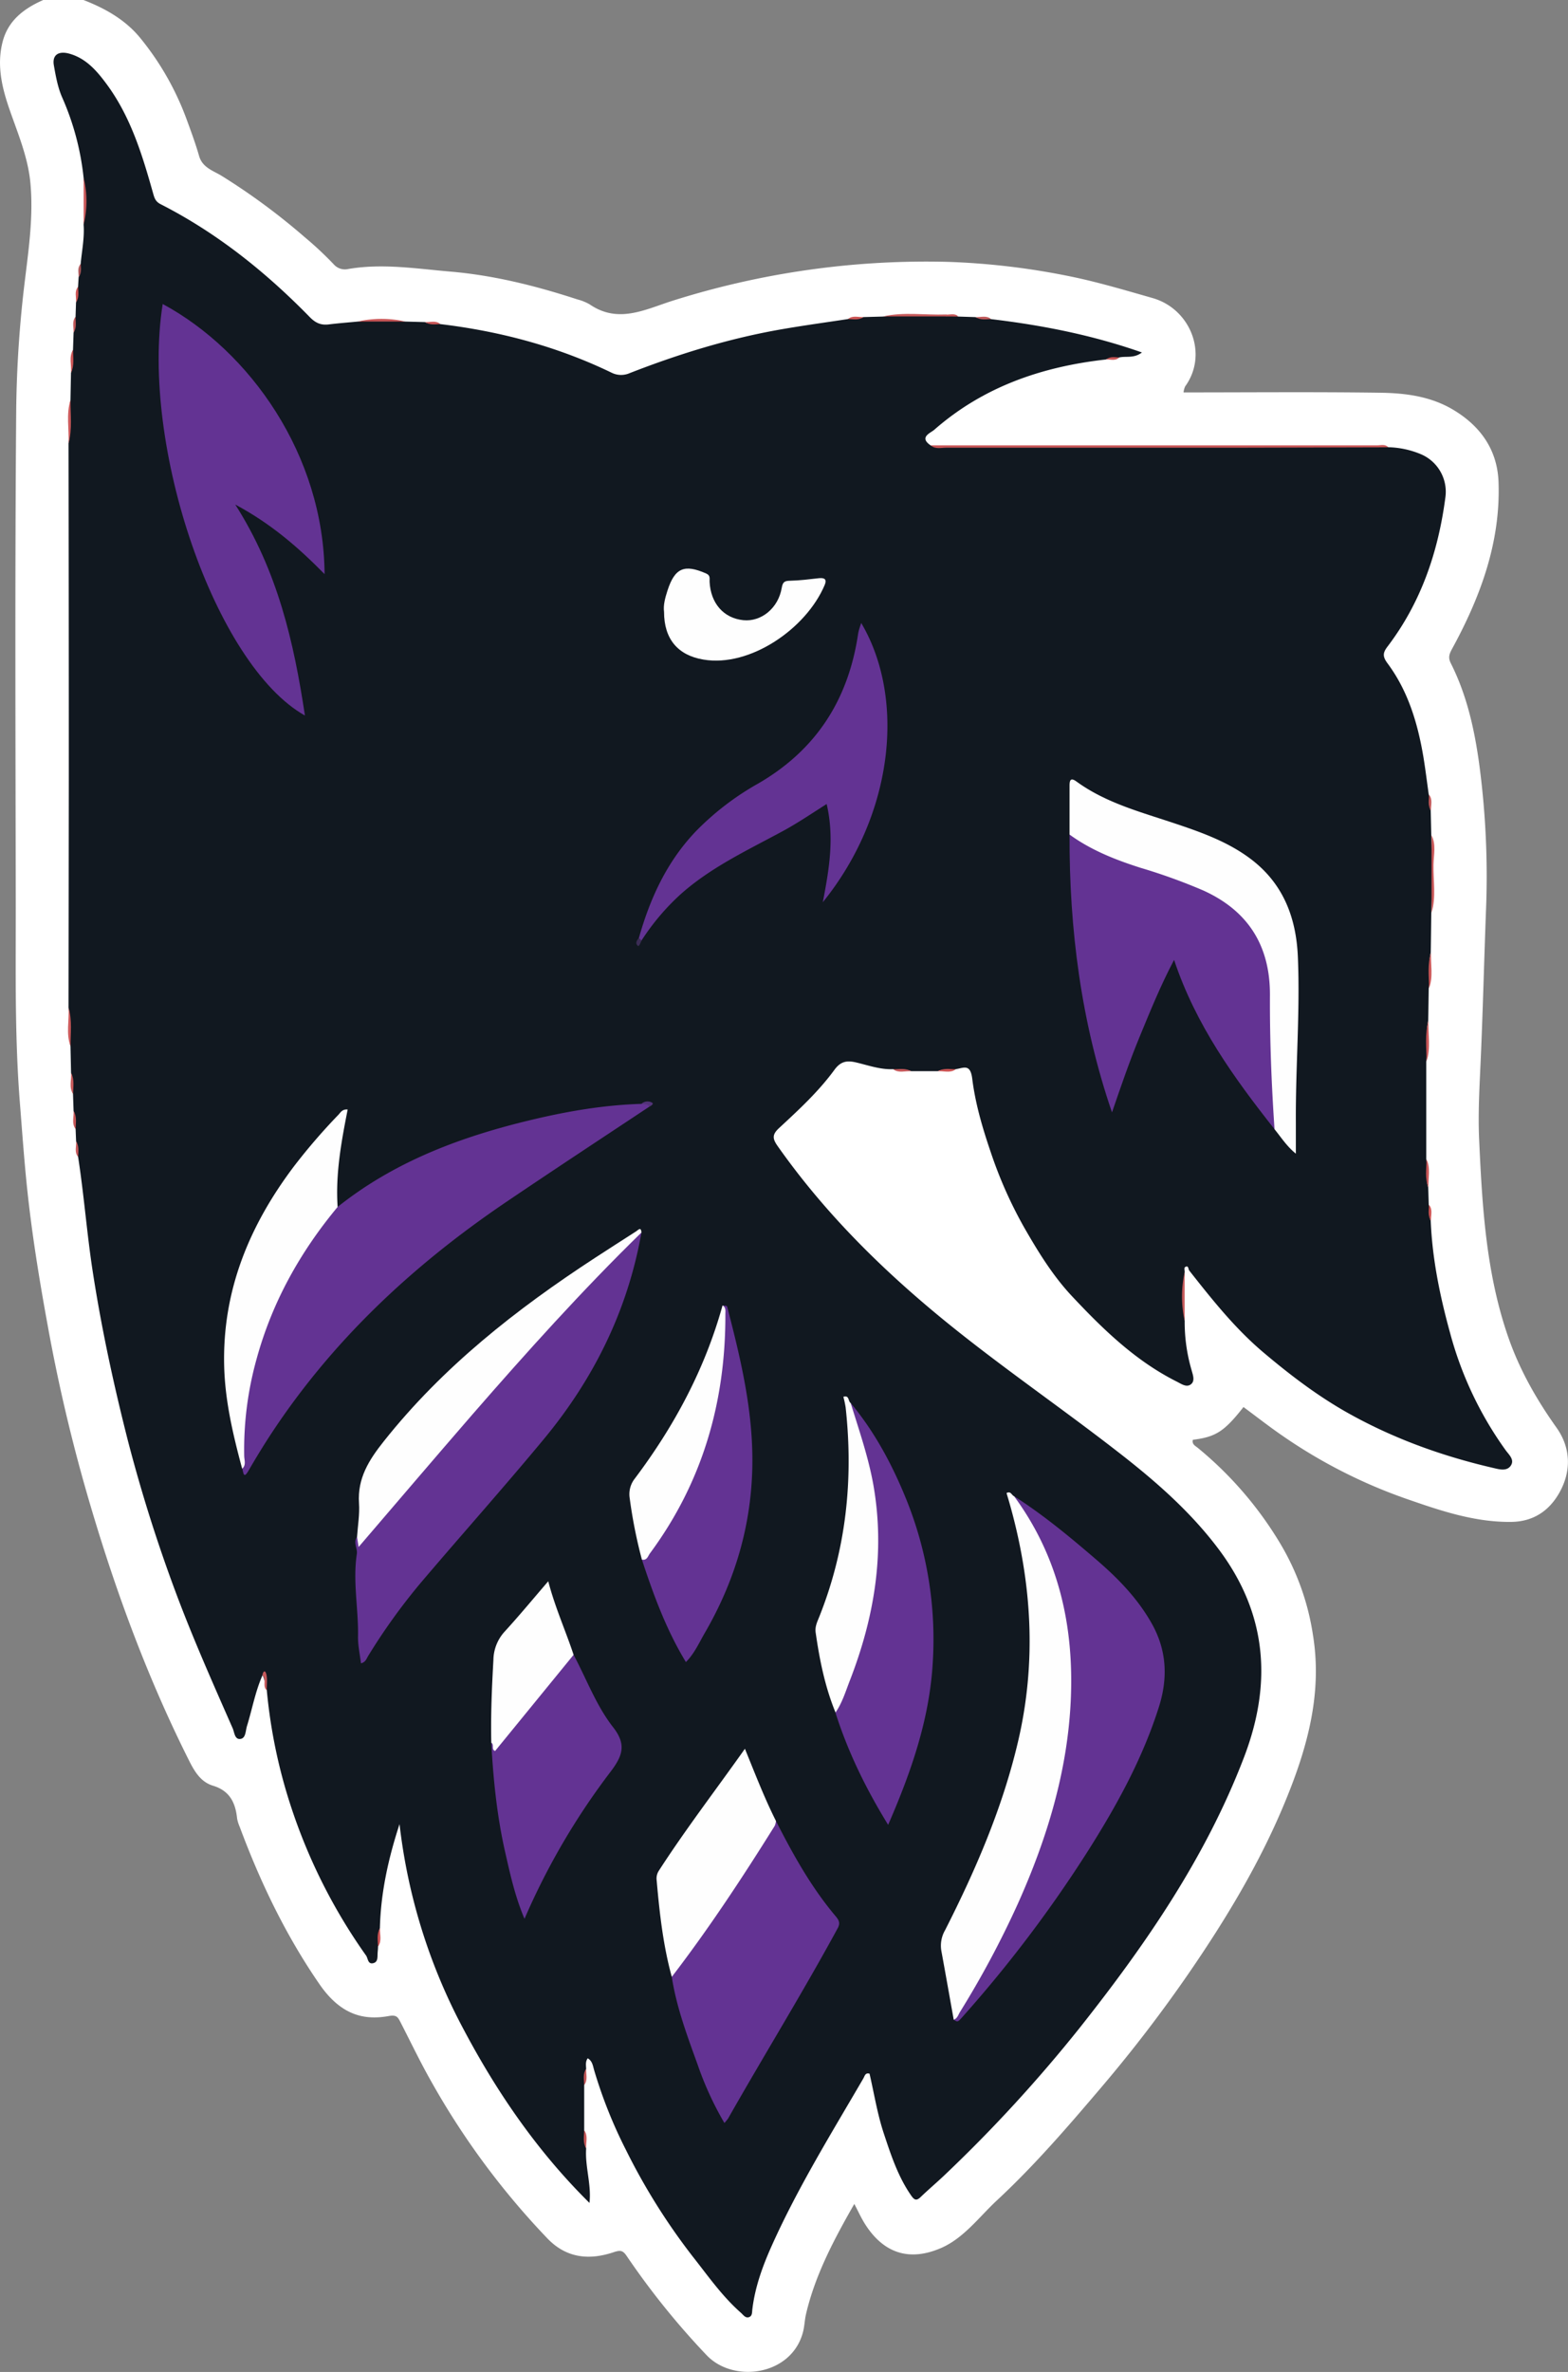 <svg xmlns="http://www.w3.org/2000/svg" viewBox="0 0 622.83 941.95"><rect x="0" y="0" width="622.83" height="941.95" fill="#808080" stroke="none"/><defs><style>.cls-1{fill:#fff;}.cls-2{fill:#111820;}.cls-3{fill:#c95859;}.cls-4{fill:#c95758;}.cls-5{fill:#c5595a;}.cls-6{fill:#ca5758;}.cls-7{fill:#c75859;}.cls-8{fill:#cc5556;}.cls-9{fill:#c5595b;}.cls-10{fill:#c6595a;}.cls-11{fill:#c55758;}.cls-12{fill:#c55;}.cls-13{fill:#c05a5b;}.cls-14{fill:#c85657;}.cls-15{fill:#c2595a;}.cls-16{fill:#c7585a;}.cls-17{fill:#ab575a;}.cls-18{fill:#633393;}.cls-19{fill:#fefefe;}.cls-20{fill:#533379;}.cls-21{fill:#3b2c55;}</style></defs><g id="Layer_2" data-name="Layer 2"><g id="Layer_1-2" data-name="Layer 1"><path class="cls-1" d="M33.16,0c8.72,3.38,16.74,7.9,22.7,15.27a111.86,111.86,0,0,1,18.22,32c1.78,4.85,3.58,9.7,5,14.66,1.33,4.64,5.57,5.84,8.89,7.86a258.15,258.15,0,0,1,33,24.34,137.6,137.6,0,0,1,11.56,10.8,5.89,5.89,0,0,0,5.78,1.9c13.5-2.31,26.86-.16,40.28,1,17.43,1.46,34.21,5.67,50.75,11.07a19.3,19.3,0,0,1,4.93,2c11.21,7.65,21.69,2.14,32.49-1.34A334,334,0,0,1,376.85,104a290.35,290.35,0,0,1,50.51,6.24c10.28,2.23,20.34,5.24,30.45,8.12,15.09,4.3,22.22,22.31,12.95,35.09a7.55,7.55,0,0,0-.64,2.39c26.12,0,52.08-.24,78,.12,10.05.14,20.08,1.37,29.13,6.78,11.08,6.62,17.63,16.2,18,29,.77,23.79-7.24,45.37-18.45,65.9-1.16,2.14-1.65,3.51-.51,5.77,6.27,12.45,9.29,25.78,11.21,39.55a335.93,335.93,0,0,1,2.73,59.27c-.74,19.83-1.23,39.67-2.11,59.48-.46,10.27-1.05,20.55-.59,30.75,1.22,26.73,2.74,53.46,11.76,79.09,4.52,12.82,11.13,24.36,19,35.43,5.67,8,5.95,17.26,1.09,25.84-4.06,7.17-10.35,11.48-19.18,11.56-14.81.14-28.53-4.63-42.14-9.36a205.4,205.4,0,0,1-48.38-24.67c-5.37-3.67-10.5-7.71-15.75-11.58-7.63,9.69-10.94,11.85-20.1,13-.5,1.71.95,2.41,1.88,3.15a146.14,146.14,0,0,1,32.64,37.75,99.77,99.77,0,0,1,13.2,36.79c3.76,23.32-2.39,45-11.11,66.11-9.93,24.08-23.32,46.3-38,67.69a560.49,560.49,0,0,1-34.78,45.42C424.35,844.35,410.88,860,395.79,874c-7,6.55-13,14.84-22.05,18.76-12.95,5.57-22.92,1.68-30-9.32-1.66-2.58-2.92-5.43-4.4-8.22-7.94,13.92-15.49,28-19.17,43.71-.55,2.37-.59,4.77-1.21,7.18-4.52,17.33-27.63,20.46-38.31,9.15A306.43,306.43,0,0,1,249,896c-1.58-2.36-2.53-2.51-5.29-1.59-9.59,3.21-18.64,2.41-26.18-5.39a307.09,307.09,0,0,1-46.18-62.33c-4.41-7.76-8.26-15.83-12.34-23.77-1-1.92-1.54-2.86-4.59-2.31-9.4,1.68-18.77,0-27.46-12.56-13.45-19.49-23.57-40.58-31.78-62.67a14.26,14.26,0,0,1-1-3.24c-.64-6.23-2.93-11-9.57-13-4.84-1.45-7.32-5.62-9.48-9.91C58.94,667,46.46,633.38,36.23,598.9A672.56,672.56,0,0,1,19,526.67C16,510.32,13.31,494,11.39,477.49,9.9,464.81,9,452,8,439.24c-2.23-27-1.7-54-1.74-81-.1-65.24-.35-130.49.18-195.73A460,460,0,0,1,10,110.44c1.54-12.57,3.28-25.28,2.05-38-1-10.37-5.2-20-8.55-29.79C.64,34.23-1.25,25.62,1,16.76,3.13,8.19,9.49,3.38,17.18,0Z"/><path class="cls-2" d="M150.16,773c0,.83-.1,1.66-.16,2.49-.12,1.61.26,3.69-1.82,4.14s-2-1.89-2.74-3a221.15,221.15,0,0,1-29.46-58,209.87,209.87,0,0,1-10-47.35c-.31-2.15-1.31-5.64-1.71-6-2.88,6.48-4.09,13.47-6.18,20.2-.57,1.85-.43,4.68-2.46,5.06-2.43.46-2.51-2.61-3.19-4.16-8-18.21-16.08-36.33-23-55A608.8,608.8,0,0,1,50.7,571.72c-5.59-22-10.39-44.2-13.86-66.71-2.34-15.18-3.47-30.47-5.82-45.62-.9-2,.28-4.19-.79-6.13-.07-1.63-.13-3.26-.2-4.89-1-2.31.3-4.86-.8-7.16L29,434.43c-.92-2.72.29-5.63-.77-8.34-.08-3.52-.15-7-.23-10.55-1-5.07.43-10.26-.78-15.31q.06-45.44.11-90.86,0-66.66-.11-133.31c1.21-5.7-.24-11.51.77-17.22l.21-10.78c1.18-3-.19-6.17.8-9.16l.23-6.82c1-2-.12-4.26.78-6.28l.19-5.71c1.07-2-.09-4.19.8-6.17l.24-3.88c1-1.63-.12-3.58.8-5.22.47-5.21,1.56-10.38,1.17-15.65a79.84,79.84,0,0,0,0-18.54,106,106,0,0,0-8.47-31.84c-1.78-4-2.58-8.5-3.35-12.86-.72-4.1,1.85-5.87,6.31-4.57,6.63,1.91,10.87,6.92,14.72,12.14C52,46.51,56.58,61.72,60.88,77c.53,1.87,1,3.09,2.9,4.08C86.17,92.49,105.52,108,123,125.88c2.4,2.46,4.55,3.34,7.7,2.94,3.79-.47,7.6-.75,11.39-1.12a109.1,109.1,0,0,1,18.87,0l7.83.21c1.93,1.09,4.16-.11,6.11.8,23.7,2.83,46.49,8.89,68,19.28a8.45,8.45,0,0,0,7.14.22c19.7-7.7,39.85-13.9,60.73-17.5,8.65-1.5,17.35-2.68,26-4,2-.88,4.24.25,6.21-.79l7.66-.21c8.14-.76,16.3-.14,24.45-.34,1.84.13,3.71-.31,5.51.34l6.85.22c1.94,1,4.17-.12,6.14.79,20.21,2.41,40.1,6.26,60,13.25-3.21,2.47-6.33,1.34-9.09,2-1.65.83-3.57-.16-5.2.79-25.39,2.83-48.7,10.82-68.2,27.92-1.46,1.28-6.16,2.91-1.5,6.15,1.91.92,3.93.45,5.89.45q85.24,0,170.48,0c1.81,0,3.66-.31,5.44.32a35.65,35.65,0,0,1,13,2.78,16.2,16.2,0,0,1,9.69,17.32c-2.84,21.53-9.65,41.54-22.91,59-1.85,2.42-2.14,3.89-.1,6.65,8.15,10.95,12,23.69,14.26,37,.84,5,1.45,10.12,2.17,15.19.89,2-.23,4.31.78,6.32.07,3.26.15,6.52.22,9.78a283.46,283.46,0,0,1,0,30.85q-.09,7.92-.2,15.83c-1.23,4.64.24,9.44-.81,14.09q-.09,6.42-.2,12.83c-1.19,5.37.22,10.87-.79,16.26v38.86c1,3.7-.4,7.58.79,11.27l.21,6.82c.85,2-.21,4.3.78,6.31.62,15.31,3.71,30.18,7.78,44.9a142.7,142.7,0,0,0,22,46.27c1.31,1.8,3.63,3.77,2,6.14s-4.79,1.37-6.94.88c-20.57-4.75-40.3-11.91-58.66-22.35C522.92,554,512.28,545.89,502,537.21c-11.43-9.63-20.53-21.12-29.66-32.71-.34-.44-.25-2.35-1.7-1.22-.32.25-.06,1.26-.07,1.92a83.4,83.4,0,0,0,0,19.34,67.82,67.82,0,0,0,2.74,19.56c.5,1.87,1.48,4.29-.27,5.64s-3.72-.12-5.72-1.13c-16.37-8.24-29.23-20.78-41.52-33.87-7.58-8.08-13.43-17.6-18.95-27.22a170.91,170.91,0,0,1-13.36-30.1c-3.21-9.41-6.08-19.14-7.3-29-.75-6.08-3.33-4.33-6.51-3.84-2.31.94-4.87-.32-7.16.8H361.93c-2.28-1.12-4.83.14-7.13-.79-5,.22-9.77-1.48-14.55-2.63-3.79-.91-6.28-.58-8.85,2.95-6.29,8.61-14.18,15.87-22,23.12-2.77,2.58-2.52,4.21-.58,7,18,25.6,39.88,47.53,63.92,67.41C395.54,541.28,420,557.92,443.31,576c15,11.59,29.3,23.93,40.79,39.26,19.27,25.7,21.27,53.31,10,82.69-15.24,39.79-39.06,74.32-65.29,107.42a577.1,577.1,0,0,1-53.19,58c-3.23,3.11-6.69,6-9.91,9.1-1.73,1.69-2.58,1.15-3.79-.59-5.25-7.54-8.06-16.2-10.89-24.73-2.54-7.67-3.81-15.75-5.64-23.65-1.72-.52-1.94,1-2.45,1.87-12.59,21.63-25.78,42.93-36.1,65.8-3.75,8.29-6.91,16.8-8,25.91-.14,1.16,0,2.59-1.23,3.07-1.49.59-2.34-.84-3.3-1.69-7.44-6.54-13.09-14.67-19.16-22.36a250.21,250.21,0,0,1-26.51-42.31A186.1,186.1,0,0,1,236,822.1c-.5-1.72-.69-3.62-2.54-4.71-1,1.32-.67,2.79-.64,4.21-1,2.06.1,4.36-.77,6.43v18c.92,2.33-.31,4.88.78,7.19-.5,7.19,2.14,14.18,1.32,21.61-20.52-20.28-36.61-43.65-50-68.92a227.38,227.38,0,0,1-25.45-81.51c-4.43,13.56-7.46,27.18-7.8,41.3C149.89,768,151.06,770.62,150.16,773Z"/><path class="cls-3" d="M551.48,177.63q-29.43.08-58.86.15-58.37,0-116.73,0c-2.08,0-4.35.72-6.22-.93q88.79,0,177.57,0C548.68,176.8,550.26,176.34,551.48,177.63Z"/><path class="cls-4" d="M568.64,362.52q0-15.42,0-30.85c1.85,3.78.84,7.82.76,11.69C569.27,349.74,570.5,356.2,568.64,362.52Z"/><path class="cls-5" d="M375.73,125.67l-25,0c8.29-1.89,16.68-.48,25-.78.33.16.44.33.33.5S375.84,125.67,375.73,125.67Z"/><path class="cls-6" d="M161,127.69H142.1A42.77,42.77,0,0,1,161,127.69Z"/><path class="cls-5" d="M470.55,524.54a45.69,45.69,0,0,1,0-19.34Z"/><path class="cls-7" d="M33.23,70.63a39.14,39.14,0,0,1,0,18.54Z"/><path class="cls-3" d="M28,158.84c-.06,5.75.77,11.54-.77,17.22C27.49,170.32,26.23,164.51,28,158.84Z"/><path class="cls-3" d="M566.64,421.53c0-5.43-.73-10.9.79-16.26C567.16,410.69,568.42,416.18,566.64,421.53Z"/><path class="cls-3" d="M27.24,400.23c1.5,5,.73,10.19.78,15.3C26.17,410.51,27.52,405.33,27.24,400.23Z"/><path class="cls-4" d="M567.63,392.44c0-4.71-.72-9.46.81-14.09C568.19,383.05,569.39,387.83,567.63,392.44Z"/><path class="cls-3" d="M567.43,471.66c-1.54-3.67-.79-7.49-.79-11.27C568.35,464,567.21,467.9,567.43,471.66Z"/><path class="cls-8" d="M29,138.9c0,3.08.62,6.2-.8,9.16C28.47,145,27.27,141.82,29,138.9Z"/><path class="cls-9" d="M104.22,665.25c.3-1.72,1.17-2.18,1.6-.26s.11,4.14.11,6.23C104.06,669.6,106.06,666.87,104.22,665.25Z"/><path class="cls-10" d="M28.25,426.09c1.41,2.67.81,5.53.77,8.34C27.3,431.78,28.43,428.88,28.25,426.09Z"/><path class="cls-9" d="M354.8,424.63c2.41,0,4.87-.56,7.13.79C359.55,425.22,357,426.29,354.8,424.63Z"/><path class="cls-11" d="M29.23,441.21c1.39,2.26.85,4.74.8,7.16C28.35,446.14,29.41,443.61,29.23,441.21Z"/><path class="cls-12" d="M372.5,425.42c2.26-1.35,4.74-.81,7.16-.8C377.43,426.3,374.89,425.22,372.5,425.42Z"/><path class="cls-8" d="M150.16,773c-.07-2.47-.6-5,.78-7.3C150.75,768.12,151.83,770.7,150.16,773Z"/><path class="cls-10" d="M232.84,853.19c-1.39-2.27-.86-4.75-.78-7.19C233.71,848.25,232.66,850.79,232.84,853.19Z"/><path class="cls-9" d="M30.23,453.26c1.26,1.92.9,4,.79,6.13C29.43,457.52,30.39,455.32,30.23,453.26Z"/><path class="cls-12" d="M568.42,484.79c-1.34-2-.87-4.16-.78-6.31C569.24,480.42,568.27,482.67,568.42,484.79Z"/><path class="cls-13" d="M568.41,321.89c-1.37-2-.8-4.18-.78-6.32C569.2,317.52,568.31,319.76,568.41,321.89Z"/><path class="cls-14" d="M174.91,128.7c-2.08.11-4.2.46-6.11-.8C170.85,128.06,173.05,127.1,174.91,128.7Z"/><path class="cls-13" d="M393.67,126.71c-2.09.08-4.22.49-6.14-.79C389.59,126.06,391.79,125.11,393.67,126.71Z"/><path class="cls-12" d="M343.06,125.91c-1.94,1.33-4.1.85-6.21.79C338.75,125.1,341,126.06,343.06,125.91Z"/><path class="cls-13" d="M30,125.8c0,2.13.54,4.32-.78,6.28C29.35,130,28.46,127.73,30,125.8Z"/><path class="cls-12" d="M31,113.92c.09,2.11.49,4.25-.8,6.17C30.39,118,29.42,115.81,31,113.92Z"/><path class="cls-15" d="M232.05,828c-.08-2.18-.6-4.42.77-6.42C232.72,823.76,233.62,826,232.05,828Z"/><path class="cls-14" d="M439.37,142.75c1.58-1.28,3.41-.89,5.2-.79C443,143.47,441.13,142.66,439.37,142.75Z"/><path class="cls-16" d="M375.73,125.67v-.75c1.67.13,3.49-.69,4.95.78Z"/><path class="cls-17" d="M32.06,104.82c.14,1.8.38,3.62-.8,5.22C31.25,108.26,30.6,106.38,32.06,104.82Z"/><path class="cls-18" d="M134.11,479.3c22.83-18.23,49.46-28.05,77.44-34.69,14.18-3.37,28.56-5.81,43.2-6.24,1.25-.2,2.85-1.37,3.16,1.12-19,12.61-38,25.09-56.86,37.86-37.4,25.33-69.86,55.69-94.53,93.86-2.7,4.19-5.28,8.46-7.78,12.78-2.08,3.6-2,.71-2.52-.74.85-3.34-.55-6.54-.54-9.85.09-19.49,4.81-37.9,12.72-55.55a151.62,151.62,0,0,1,20.51-34.16C130.36,481.91,131.57,479.81,134.11,479.3Z"/><path class="cls-18" d="M128.93,228c-10.72-10.91-21.46-20.12-35.48-27.63,16.82,26.37,23.28,54.6,27.67,83.78-35.54-19.93-65.48-107-56.49-163.42C99.17,139.35,128.6,180.64,128.93,228Z"/><path class="cls-18" d="M506.26,448.44c-16.05-20.36-31.22-41.25-39.9-67.24-5.44,10.3-9.46,20.32-13.58,30.27s-7.55,20-11.08,30.29c-12.26-35.81-17-72.7-16.86-110.34,1.81-.43,3.26.47,4.6,1.41,5.92,4.18,12.67,6.5,19.41,8.86,10.33,3.62,20.88,6.58,30.82,11.32,18,8.61,26.42,23.09,26.22,42.66-.17,16.43.8,32.82,1.43,49.22C507.37,446.2,507.68,447.58,506.26,448.44Z"/><path class="cls-18" d="M402.79,594.16c11.61,7.41,22.17,16.18,32.6,25.14,8.62,7.39,16.45,15.41,22.08,25.4,6,10.64,6.5,21.67,2.86,33.16-6.46,20.43-16.67,39-28.06,57a511.94,511.94,0,0,1-50.09,66.24c-1.77,2-1.85,1.93-3.38.95,3.39-9.11,9.25-16.88,13.8-25.37,15.15-28.26,26.46-57.77,30.36-89.77,3.27-26.83.19-52.75-12-77.21-1.79-3.59-4.2-6.79-6.29-10.19C403.63,597.91,401.9,596.45,402.79,594.16Z"/><path class="cls-18" d="M254.79,489.46c-5.48,31-19,58.25-39,82.31-15.89,19.17-32.49,37.75-48.61,56.73a242,242,0,0,0-20.94,29.11c-.66,1.07-1,2.49-2.86,2.93-.42-3.59-1.23-7.13-1.17-10.66.21-10.94-2.13-21.84-.47-32.8.33-2.2-1.54-4.48.06-6.72,1.67,1.23,2.63.25,3.67-1,13.73-16.86,28-33.26,42.3-49.65,10-11.5,20.29-22.81,30.58-34.09,9.62-10.55,20-20.39,29.4-31.13C249.63,492.32,251.49,489.76,254.79,489.46Z"/><path class="cls-18" d="M308.22,723.14c6.77,13.31,14,26.32,23.7,37.82,1.21,1.44,2,2.68.8,4.82-13.88,25.54-29.17,50.26-43.51,75.52a16.78,16.78,0,0,1-1.47,1.78,128.46,128.46,0,0,1-10.66-23.26c-4.11-11.36-8.37-22.71-10.24-34.75,2.55-6.8,7.57-12,11.57-17.87,9.38-13.75,18.73-27.5,27.54-41.62C306.54,724.63,306.84,723.36,308.22,723.14Z"/><path class="cls-19" d="M402.79,594.16c17.75,24.11,23.85,51.58,22.54,80.9-1.28,28.42-9.47,55.19-21.05,81a374.55,374.55,0,0,1-23,43c-.66,1.08-1,2.52-2.45,3-1.64-9.14-3.25-18.29-4.93-27.43a12.21,12.21,0,0,1,1.48-8.08c12.19-24,22.83-48.62,29-74.94,7.37-31.43,5.54-62.61-3.07-93.54-.48-1.73-1-3.45-1.5-5.15C401.54,592,401.82,593.79,402.79,594.16Z"/><path class="cls-18" d="M253.77,372.5c4.48-15.88,11.21-30.51,22.84-42.59a109.79,109.79,0,0,1,24.47-18.71c23.12-13.35,35.9-33.37,39.77-59.47a16.55,16.55,0,0,1,.46-1.94c.23-.78.49-1.55.77-2.4,17.68,29.84,13,76-15.25,110.9,2.53-13.12,4.65-25.6,1.53-39-6.3,4-12.17,8-18.42,11.3C296.18,338,282,344.69,270.21,355.26a92.5,92.5,0,0,0-15.37,18.21C253.91,373.77,253.49,373.52,253.77,372.5Z"/><path class="cls-18" d="M337.9,557.17c9.44,11.34,16.33,24.17,21.88,37.75a148.31,148.31,0,0,1,10.72,65.36c-1.28,22.26-8.44,43.12-17.72,64.4-9-14.62-16-29.1-20.95-44.61.73-6.22,3.86-11.63,5.91-17.4,6.12-17.21,9.94-34.81,9.6-53.16-.28-15.42-3.72-30.27-8.49-44.87C338.08,562.27,336,559.93,337.9,557.17Z"/><path class="cls-19" d="M506.26,448.44c-1.2-17.71-1.91-35.45-1.82-53.21.09-19.59-8.61-33.57-26.63-41.67a227.54,227.54,0,0,0-24.75-8.93c-10-3.18-19.67-7-28.22-13.21,0-6.47,0-12.95,0-19.42,0-2.25.47-3.3,2.78-1.62,11.35,8.25,24.69,11.87,37.73,16.19,11,3.66,22,7.42,31.42,14.52,12.95,9.76,18.11,23.34,18.76,38.94.92,21.92-.94,43.81-.8,65.72,0,4,0,7.93,0,12.39C511.16,455.26,508.89,451.69,506.26,448.44Z"/><path class="cls-18" d="M227.84,657.16c5.15,9.62,8.95,20.12,15.67,28.72,5.35,6.85,3.88,11.27-.94,17.65A278.39,278.39,0,0,0,208.34,762c-3.8-9-5.71-17.8-7.71-26.61-3.23-14.23-4.68-28.69-5.48-43.23,1.39,1,2.24.76,3.37-.69,8.14-10.44,16.44-20.77,24.79-31C224.5,658.92,225.29,656.76,227.84,657.16Z"/><path class="cls-18" d="M287,518.42c1.73.17,1.76.16,1.91.76,5,19.27,9.64,38.57,9.93,58.65.38,25.39-6.23,48.86-18.92,70.7-2.23,3.83-4,8-7.47,11.51-7.86-12.94-12.88-26.72-17.48-40.69,9.27-13.79,18.2-27.76,23.5-43.69a159,159,0,0,0,7.95-47.42C286.49,525,287.81,521.75,287,518.42Z"/><path class="cls-19" d="M254.79,489.46c-23.56,23-45.57,47.48-67.19,72.31-15,17.29-29.87,34.76-45.16,52.58-.25-1.62-.43-2.81-.62-4,.3-4.47,1.09-9,.78-13.41-.67-9.91,4-17.22,9.86-24.59,23.45-29.55,52.6-52.43,83.93-72.86q8.13-5.29,16.31-10.51C253.49,488.48,254.62,487,254.79,489.46Z"/><path class="cls-19" d="M134.11,479.3c-14.92,17.93-26.05,37.88-32.22,60.48A134,134,0,0,0,97,578.1c0,1.7.89,3.67-.81,5.15-3.58-13.31-6.77-26.69-7.14-40.57-.81-30.08,10-56.06,27.81-79.63a239.44,239.44,0,0,1,17.56-20.35c.86-.91,1.51-2.28,3.68-2.09C135.57,453.42,133.23,466.21,134.11,479.3Z"/><path class="cls-19" d="M308.22,723.14a6.3,6.3,0,0,1-.48,1.92c-12.83,20.55-26.14,40.77-40.9,60-3.44-12.54-4.87-25.39-6-38.29a5.65,5.65,0,0,1,.81-3.79c10.6-16.43,22.51-31.93,34.24-48.51C300,704.56,303.65,714.05,308.22,723.14Z"/><path class="cls-19" d="M337.9,557.17c3.3,10.73,7,21.32,9,32.44,4.75,26.93.41,52.73-9.37,77.87-1.66,4.28-3,8.76-5.65,12.59-4.19-10.21-6.34-20.92-7.89-31.79-.33-2.32.63-4.21,1.42-6.19,10.72-26.82,13.62-54.62,10.49-83.18a41.74,41.74,0,0,0-.9-4.21C337.4,553.92,336.84,556.49,337.9,557.17Z"/><path class="cls-19" d="M287,518.42c1.44.84,1.13,2.27,1.13,3.55.09,34.81-9.1,66.69-29.95,94.88-.82,1.12-1.16,2.93-3.21,2.5A193.82,193.82,0,0,1,250.13,595a10,10,0,0,1,2-7.8C267.84,566.33,280,543.68,287,518.42Z"/><path class="cls-19" d="M263.77,243c-.37-2.65.43-5.57,1.34-8.4,2.92-9.09,6.7-10.67,15.39-6.85,1.77.78,1.3,2,1.36,3.27.41,8.58,5.6,14.48,13.4,15.27,7.08.72,13.89-4.74,15.25-12.81.42-2.45,1.17-2.81,3.35-2.86,3.8-.09,7.6-.57,11.4-1,2.21-.23,3.3.37,2.31,2.71-7.39,17.47-29.79,32.72-48.12,29.61C269.27,260.27,263.76,253.75,263.77,243Z"/><path class="cls-19" d="M227.84,657.16l-27.37,33.53-3.8,4.65c-1.69-.6-.22-2.56-1.52-3.23-.25-11,.22-21.94.84-32.9A17,17,0,0,1,200.4,648c5.82-6.36,11.31-13,17.37-20.05C220.48,638.35,224.67,647.57,227.84,657.16Z"/><path class="cls-20" d="M257.91,439.49c-.75-1.23-2.05-.91-3.16-1.12a3.62,3.62,0,0,1,4.34-.43C259.75,438.39,258.62,439.16,257.91,439.49Z"/><path class="cls-21" d="M253.77,372.5l1.07,1c-.36.85-1,2.46-1.42,2.14C252.18,374.73,252.87,373.47,253.77,372.5Z"/></g></g></svg>